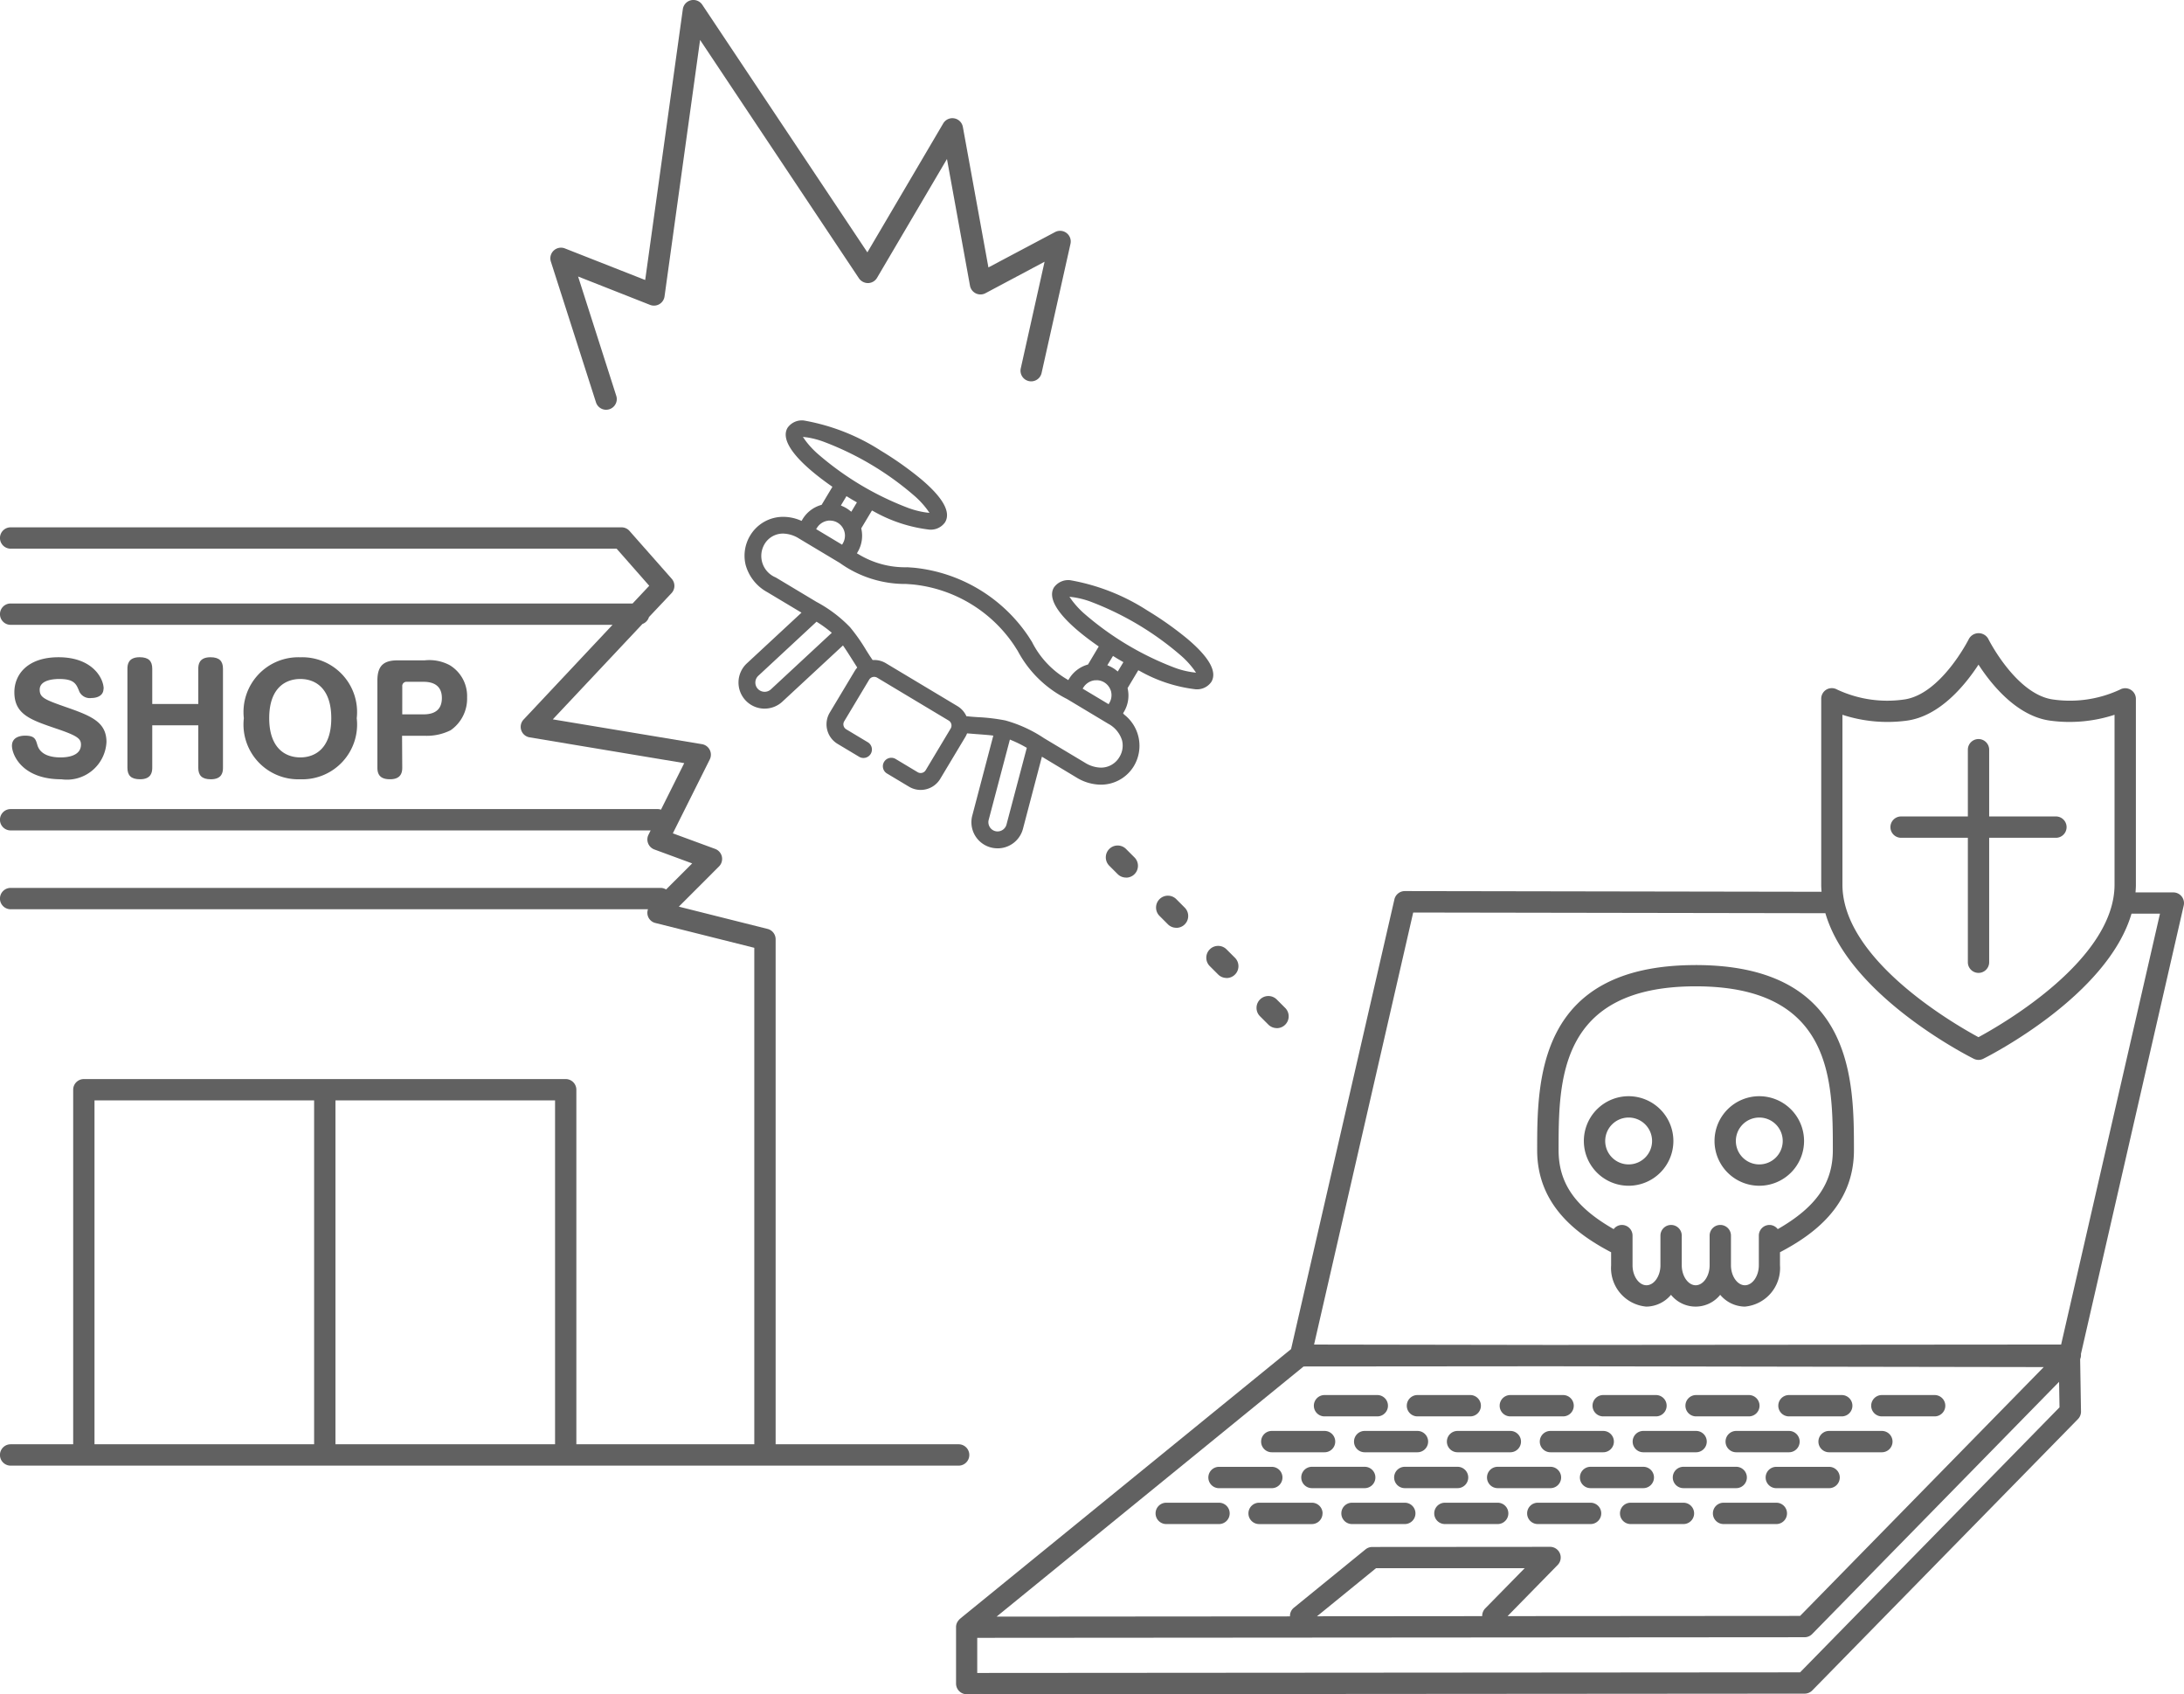<svg id="グループ_904" data-name="グループ 904" xmlns="http://www.w3.org/2000/svg" xmlns:xlink="http://www.w3.org/1999/xlink" width="96.84" height="75.121" viewBox="0 0 96.84 75.121">
  <defs>
    <clipPath id="clip-path">
      <rect id="長方形_595" data-name="長方形 595" width="96.84" height="75.121" fill="#616161"/>
    </clipPath>
  </defs>
  <g id="グループ_903" data-name="グループ 903" transform="translate(0 0)" clip-path="url(#clip-path)">
    <path id="パス_717" data-name="パス 717" d="M66.735,53.323a.524.524,0,0,1-.371-.154l-.371-.371a.525.525,0,1,1,.743-.743l.371.371a.525.525,0,0,1-.371.9M64.508,51.1a.523.523,0,0,1-.371-.154l-.371-.371a.525.525,0,1,1,.743-.743l.371.371a.525.525,0,0,1-.371.9m-2.229-2.228a.523.523,0,0,1-.371-.154l-.371-.372a.525.525,0,0,1,.743-.743l.371.372a.525.525,0,0,1-.372.9m-2.228-2.229a.523.523,0,0,1-.371-.154l-.371-.371a.525.525,0,0,1,.743-.743l.371.371a.525.525,0,0,1-.371.9" transform="translate(-10.124 -7.739)" fill="#616161"/>
    <path id="パス_718" data-name="パス 718" d="M31.916,18.168a.472.472,0,0,1-.45-.329l-2-6.24a.472.472,0,0,1,.623-.584l3.559,1.4L35.317.408a.473.473,0,0,1,.861-.2L43.5,11.189l3.362-5.715a.472.472,0,0,1,.872.155l1.133,6.228,2.956-1.568a.473.473,0,0,1,.683.521L51.222,16.55a.473.473,0,0,1-.923-.206l1.058-4.739L48.737,13a.473.473,0,0,1-.687-.332L47.029,7.05l-3.1,5.268a.472.472,0,0,1-.395.233.487.487,0,0,1-.407-.21L36.082,1.771,34.506,13.143a.473.473,0,0,1-.642.375L30.673,12.26l1.693,5.291a.473.473,0,0,1-.306.594.484.484,0,0,1-.144.022" transform="translate(-5.04 0)" fill="#616161"/>
    <path id="パス_719" data-name="パス 719" d="M4.7,36.556c0,.322-.309.409-.53.409a.516.516,0,0,1-.541-.283c-.133-.334-.22-.56-.889-.56-.138,0-.869.006-.869.472,0,.365.226.447,1.31.825,1.034.366,1.651.649,1.651,1.5a1.756,1.756,0,0,1-2,1.65c-1.757,0-2.191-1.1-2.191-1.486,0-.423.453-.448.579-.448.429,0,.472.152.548.416.138.466.661.548,1.02.548.152,0,.913,0,.913-.567,0-.259-.145-.391-1.1-.712C1.479,37.936.748,37.7.748,36.708c0-.782.579-1.55,1.959-1.55,1.512,0,2,.939,2,1.4" transform="translate(-0.111 -6.017)" fill="#616161"/>
    <path id="パス_720" data-name="パス 720" d="M9.958,37.23V35.669c0-.177.031-.511.541-.511.391,0,.554.17.554.511v4.384c0,.183-.025.516-.541.516-.391,0-.554-.17-.554-.51V38.175H7.917v1.877c0,.183-.031.516-.541.516-.4,0-.56-.17-.56-.51v-4.39c0-.177.031-.511.541-.511.4,0,.56.17.56.511V37.23Z" transform="translate(-1.166 -6.017)" fill="#616161"/>
    <path id="パス_721" data-name="パス 721" d="M18.05,37.86a2.43,2.43,0,0,1-2.5,2.709,2.431,2.431,0,0,1-2.506-2.709,2.43,2.43,0,0,1,2.506-2.7,2.429,2.429,0,0,1,2.5,2.7m-3.881,0c0,1.3.687,1.739,1.379,1.739.637,0,1.373-.378,1.373-1.739,0-1.3-.68-1.738-1.373-1.738-.661,0-1.379.4-1.379,1.738" transform="translate(-2.232 -6.017)" fill="#616161"/>
    <path id="パス_722" data-name="パス 722" d="M21.291,40.081c0,.183-.031.516-.541.516-.391,0-.561-.164-.561-.51V36.219c0-.667.29-.894.894-.894h1.2a1.919,1.919,0,0,1,1.115.215,1.6,1.6,0,0,1,.768,1.429,1.7,1.7,0,0,1-.73,1.455,2.362,2.362,0,0,1-1.153.245h-1Zm0-2.362h.945c.6,0,.812-.3.812-.724,0-.529-.346-.719-.812-.719H21.5a.187.187,0,0,0-.208.209Z" transform="translate(-3.455 -6.046)" fill="#616161"/>
    <path id="パス_723" data-name="パス 723" d="M42.506,68.865H34.392V46.473a.472.472,0,0,0-.357-.458L30.1,45.027l1.781-1.782a.473.473,0,0,0-.171-.778l-1.876-.69L31.472,38.5a.473.473,0,0,0-.346-.677l-6.615-1.1,3.976-4.23a.465.465,0,0,0,.288-.305l1-1.06a.473.473,0,0,0,.01-.637l-1.872-2.122a.471.471,0,0,0-.354-.16H.472a.473.473,0,0,0,0,.946H27.341L28.788,30.8l-.739.786H.472a.473.473,0,0,0,0,.946H27.16l-3.944,4.2a.472.472,0,0,0,.267.789l6.856,1.143-1.031,2.064a.445.445,0,0,0-.132-.027H.472a.473.473,0,0,0,0,.947H28.849l-.094.189a.473.473,0,0,0,.259.655l1.678.618-1.157,1.156a.46.46,0,0,0-.233-.07H.472a.473.473,0,0,0,0,.947h28.26a.465.465,0,0,0,.329.609l4.385,1.1V68.865h-7.89V53.145a.473.473,0,0,0-.472-.473H3.717a.473.473,0,0,0-.472.473v15.72H.472a.473.473,0,0,0,0,.947H42.506a.473.473,0,0,0,0-.947m-17.894,0H14.874V53.618h9.738ZM4.19,53.618h9.738V68.865H4.19Z" transform="translate(0 -4.828)" fill="#616161"/>
    <path id="パス_724" data-name="パス 724" d="M86.712,58.641A1.985,1.985,0,1,0,88.7,60.626a1.988,1.988,0,0,0-1.984-1.985m0,3.024a1.039,1.039,0,1,1,1.039-1.039,1.04,1.04,0,0,1-1.039,1.039" transform="translate(-14.501 -10.037)" fill="#616161"/>
    <path id="パス_725" data-name="パス 725" d="M93.706,58.641a1.985,1.985,0,1,0,1.985,1.985,1.987,1.987,0,0,0-1.985-1.985m0,3.024a1.039,1.039,0,1,1,1.039-1.039,1.04,1.04,0,0,1-1.039,1.039" transform="translate(-15.698 -10.037)" fill="#616161"/>
    <path id="パス_726" data-name="パス 726" d="M89.257,51.626c-7.024,0-7.024,5.14-7.024,8.211,0,2.482,1.84,3.767,3.279,4.522v.579a1.715,1.715,0,0,0,1.563,1.831,1.451,1.451,0,0,0,1.092-.523,1.4,1.4,0,0,0,2.182,0,1.45,1.45,0,0,0,1.091.523A1.716,1.716,0,0,0,93,64.937v-.579c1.438-.755,3.279-2.041,3.279-4.522,0-3.071,0-8.211-7.025-8.211M92.9,63.333a.465.465,0,0,0-.366-.185.473.473,0,0,0-.472.473v1.316c0,.48-.283.885-.618.885s-.618-.405-.618-.885V63.621a.473.473,0,1,0-.946,0v1.316c0,.48-.283.885-.618.885s-.618-.405-.618-.885V63.621a.472.472,0,1,0-.945,0v1.316c0,.48-.283.885-.619.885s-.618-.405-.618-.885V63.621a.473.473,0,0,0-.472-.473.464.464,0,0,0-.365.185c-1.7-.971-2.442-2.034-2.442-3.5,0-3.066,0-7.265,6.08-7.265s6.08,4.2,6.08,7.265c0,1.462-.744,2.525-2.441,3.5" transform="translate(-14.074 -8.836)" fill="#616161"/>
    <path id="パス_727" data-name="パス 727" d="M105.581,45.945a.474.474,0,0,0-.46-.579l-1.678,0c.009-.114.017-.227.017-.342V36.784a.473.473,0,0,0-.7-.413,5.257,5.257,0,0,1-2.961.443c-1.643-.214-2.878-2.671-2.89-2.7a.492.492,0,0,0-.847,0c-.012.025-1.247,2.482-2.89,2.7a5.239,5.239,0,0,1-2.961-.443.477.477,0,0,0-.47,0,.472.472,0,0,0-.234.408v8.237c0,.108.007.215.015.322l-18.479-.031h0a.473.473,0,0,0-.461.367L66,65.615,51.313,77.577c-.007.007-.012.015-.019.022a.433.433,0,0,0-.037.041.469.469,0,0,0-.063.094.38.38,0,0,0-.022.05.451.451,0,0,0-.027.136.219.219,0,0,0,0,.025v2.5a.473.473,0,0,0,.472.473l37.157-.027a.477.477,0,0,0,.337-.142l11.781-12.032a.473.473,0,0,0,.134-.339l-.038-2.318a.467.467,0,0,0,.035-.228ZM90.448,37.49a6.419,6.419,0,0,0,2.841.262c1.482-.192,2.614-1.6,3.192-2.485.577.889,1.709,2.293,3.192,2.485a6.427,6.427,0,0,0,2.84-.262v7.531c0,3.318-4.942,6.174-6.033,6.764-1.091-.59-6.032-3.442-6.032-6.764ZM66.556,66.385l10.853-.009,21.964.036L88.57,77.445,75.6,77.454l2.225-2.272a.473.473,0,0,0-.338-.8l-7.885.006a.477.477,0,0,0-.3.106l-3.183,2.592a.466.466,0,0,0-.167.38l-13.009.01Zm8.052,10.728a.471.471,0,0,0-.133.342l-7.325.006,2.617-2.132,6.592,0ZM88.57,79.947l-36.486.027V78.417l36.685-.027a.47.47,0,0,0,.337-.142l10.948-11.182.019,1.131Zm11.575-14.535-22.611.018L67.02,65.413l4.395-19.155,18.277.03c1.062,3.659,6.33,6.33,6.579,6.454a.472.472,0,0,0,.422,0c.249-.124,5.5-2.786,6.573-6.434l1.262,0Z" transform="translate(-8.753 -5.798)" fill="#616161"/>
    <path id="パス_728" data-name="パス 728" d="M70.762,75.573H73.1a.473.473,0,1,0,0-.946h-2.34a.473.473,0,0,0,0,.946" transform="translate(-12.03 -12.773)" fill="#616161"/>
    <path id="パス_729" data-name="パス 729" d="M75.732,75.573h2.34a.473.473,0,0,0,0-.946h-2.34a.473.473,0,0,0,0,.946" transform="translate(-12.881 -12.773)" fill="#616161"/>
    <path id="パス_730" data-name="パス 730" d="M80.7,75.573h2.34a.473.473,0,1,0,0-.946H80.7a.473.473,0,0,0,0,.946" transform="translate(-13.731 -12.773)" fill="#616161"/>
    <path id="パス_731" data-name="パス 731" d="M85.669,75.573h2.34a.473.473,0,0,0,0-.946h-2.34a.473.473,0,0,0,0,.946" transform="translate(-14.582 -12.773)" fill="#616161"/>
    <path id="パス_732" data-name="パス 732" d="M90.638,75.573h2.34a.473.473,0,1,0,0-.946h-2.34a.473.473,0,0,0,0,.946" transform="translate(-15.432 -12.773)" fill="#616161"/>
    <path id="パス_733" data-name="パス 733" d="M95.607,75.573h2.34a.473.473,0,1,0,0-.946h-2.34a.473.473,0,0,0,0,.946" transform="translate(-16.283 -12.773)" fill="#616161"/>
    <path id="パス_734" data-name="パス 734" d="M100.576,75.573h2.34a.473.473,0,1,0,0-.946h-2.34a.473.473,0,0,0,0,.946" transform="translate(-17.133 -12.773)" fill="#616161"/>
    <path id="パス_735" data-name="パス 735" d="M67.939,77.492h2.34a.473.473,0,1,0,0-.946h-2.34a.473.473,0,0,0,0,.946" transform="translate(-11.547 -13.101)" fill="#616161"/>
    <path id="パス_736" data-name="パス 736" d="M75.249,76.546h-2.34a.473.473,0,1,0,0,.946h2.34a.473.473,0,0,0,0-.946" transform="translate(-12.398 -13.101)" fill="#616161"/>
    <path id="パス_737" data-name="パス 737" d="M80.217,76.546h-2.34a.473.473,0,1,0,0,.946h2.34a.473.473,0,0,0,0-.946" transform="translate(-13.248 -13.101)" fill="#616161"/>
    <path id="パス_738" data-name="パス 738" d="M85.186,76.546h-2.34a.473.473,0,1,0,0,.946h2.34a.473.473,0,0,0,0-.946" transform="translate(-14.098 -13.101)" fill="#616161"/>
    <path id="パス_739" data-name="パス 739" d="M90.155,76.546h-2.34a.473.473,0,1,0,0,.946h2.34a.473.473,0,0,0,0-.946" transform="translate(-14.949 -13.101)" fill="#616161"/>
    <path id="パス_740" data-name="パス 740" d="M95.124,77.492a.473.473,0,0,0,0-.946h-2.34a.473.473,0,1,0,0,.946Z" transform="translate(-15.799 -13.101)" fill="#616161"/>
    <path id="パス_741" data-name="パス 741" d="M100.093,76.546h-2.34a.473.473,0,0,0,0,.946h2.34a.473.473,0,0,0,0-.946" transform="translate(-16.65 -13.101)" fill="#616161"/>
    <path id="パス_742" data-name="パス 742" d="M65.116,79.413h2.34a.473.473,0,1,0,0-.946h-2.34a.473.473,0,0,0,0,.946" transform="translate(-11.064 -13.43)" fill="#616161"/>
    <path id="パス_743" data-name="パス 743" d="M69.613,78.939a.473.473,0,0,0,.472.473h2.341a.473.473,0,0,0,0-.947H70.085a.473.473,0,0,0-.472.473" transform="translate(-11.914 -13.43)" fill="#616161"/>
    <path id="パス_744" data-name="パス 744" d="M74.582,78.939a.473.473,0,0,0,.472.473h2.34a.473.473,0,0,0,0-.947h-2.34a.473.473,0,0,0-.472.473" transform="translate(-12.765 -13.43)" fill="#616161"/>
    <path id="パス_745" data-name="パス 745" d="M79.55,78.939a.473.473,0,0,0,.472.473h2.341a.473.473,0,0,0,0-.947H80.022a.473.473,0,0,0-.472.473" transform="translate(-13.615 -13.43)" fill="#616161"/>
    <path id="パス_746" data-name="パス 746" d="M84.52,78.939a.472.472,0,0,0,.472.473h2.339a.473.473,0,0,0,0-.947H84.992a.472.472,0,0,0-.472.473" transform="translate(-14.466 -13.43)" fill="#616161"/>
    <path id="パス_747" data-name="パス 747" d="M89.488,78.939a.473.473,0,0,0,.472.473H92.3a.473.473,0,0,0,0-.947H89.96a.473.473,0,0,0-.472.473" transform="translate(-15.316 -13.43)" fill="#616161"/>
    <path id="パス_748" data-name="パス 748" d="M97.27,78.467H94.93a.473.473,0,1,0,0,.946h2.34a.473.473,0,0,0,0-.946" transform="translate(-16.167 -13.43)" fill="#616161"/>
    <path id="パス_749" data-name="パス 749" d="M64.633,80.386h-2.34a.473.473,0,0,0,0,.946h2.34a.473.473,0,0,0,0-.946" transform="translate(-10.581 -13.758)" fill="#616161"/>
    <path id="パス_750" data-name="パス 750" d="M70.075,80.859a.473.473,0,0,0-.472-.473H67.261a.473.473,0,0,0,0,.947H69.6a.473.473,0,0,0,.472-.473" transform="translate(-11.431 -13.758)" fill="#616161"/>
    <path id="パス_751" data-name="パス 751" d="M74.571,80.386h-2.34a.473.473,0,1,0,0,.946h2.34a.473.473,0,0,0,0-.946" transform="translate(-12.282 -13.758)" fill="#616161"/>
    <path id="パス_752" data-name="パス 752" d="M79.54,80.386H77.2a.473.473,0,1,0,0,.946h2.34a.473.473,0,0,0,0-.946" transform="translate(-13.132 -13.758)" fill="#616161"/>
    <path id="パス_753" data-name="パス 753" d="M84.509,80.386h-2.34a.473.473,0,1,0,0,.946h2.34a.473.473,0,0,0,0-.946" transform="translate(-13.982 -13.758)" fill="#616161"/>
    <path id="パス_754" data-name="パス 754" d="M89.478,80.386H87.137a.473.473,0,0,0,0,.946h2.341a.473.473,0,0,0,0-.946" transform="translate(-14.833 -13.758)" fill="#616161"/>
    <path id="パス_755" data-name="パス 755" d="M94.447,80.386h-2.34a.473.473,0,1,0,0,.946h2.34a.473.473,0,0,0,0-.946" transform="translate(-15.683 -13.758)" fill="#616161"/>
    <path id="パス_756" data-name="パス 756" d="M101.605,43.913h2.96v5.518a.472.472,0,1,0,.945,0V43.913h2.96a.473.473,0,0,0,0-.946h-2.96V40.008a.472.472,0,1,0-.945,0v2.959h-2.96a.473.473,0,0,0,0,.946" transform="translate(-17.309 -6.767)" fill="#616161"/>
    <path id="パス_757" data-name="パス 757" d="M50.993,41.462a1.156,1.156,0,0,1-1.12-1.453l.932-3.544-.092-.012c-.183-.019-.392-.036-.645-.054l-.425-.034-.024.053a.876.876,0,0,1-.061.118l-1.107,1.847a1.014,1.014,0,0,1-.867.49,1,1,0,0,1-.516-.143l-.99-.593a.375.375,0,0,1,.385-.643h0l.99.594a.26.26,0,0,0,.354-.09l1.107-1.847a.258.258,0,0,0-.088-.354l-3.17-1.9a.256.256,0,0,0-.133-.037.272.272,0,0,0-.1.019.26.26,0,0,0-.123.106l-1.107,1.847a.259.259,0,0,0,.09.353l.957.574a.375.375,0,1,1-.385.644l-.957-.573a1.012,1.012,0,0,1-.346-1.384L44.659,33.6a1.109,1.109,0,0,1,.076-.109l.036-.046-.228-.359c-.134-.212-.247-.39-.352-.543l-.052-.076-2.687,2.492a1.157,1.157,0,0,1-.787.309h-.046a1.158,1.158,0,0,1-.741-2.007L42.3,31.013,40.776,30.1a1.968,1.968,0,0,1-.956-1.216,1.732,1.732,0,0,1,.2-1.284,1.7,1.7,0,0,1,1.474-.835,1.966,1.966,0,0,1,.745.152l.065.027.036-.061a1.418,1.418,0,0,1,.822-.642l.03-.008.479-.8-.062-.044c-1.574-1.106-2.259-2.018-1.927-2.572a.772.772,0,0,1,.72-.324,9.238,9.238,0,0,1,3.417,1.339A14.859,14.859,0,0,1,47.6,25.091c.976.823,1.334,1.466,1.067,1.913a.772.772,0,0,1-.72.325,6.591,6.591,0,0,1-2.456-.812l-.067-.034-.475.792.007.031a1.415,1.415,0,0,1-.159,1.007l-.041.07.071.04A3.985,3.985,0,0,0,47,29l.277.02a6.956,6.956,0,0,1,5.092,3.053l.152.239A4,4,0,0,0,54.06,33.96l.069.044.043-.069a1.422,1.422,0,0,1,.8-.614l.031-.008.477-.8-.061-.043c-1.575-1.1-2.259-2.018-1.927-2.572a.775.775,0,0,1,.72-.324,9.239,9.239,0,0,1,3.416,1.339,14.954,14.954,0,0,1,1.778,1.257c.976.823,1.334,1.466,1.067,1.913a.771.771,0,0,1-.72.325A6.576,6.576,0,0,1,57.3,33.6l-.067-.033-.474.792.007.032a1.414,1.414,0,0,1-.171,1.024l-.036.059.046.056a1.752,1.752,0,0,1,.439,2.275,1.707,1.707,0,0,1-1.475.835,2.1,2.1,0,0,1-1.087-.324L52.96,37.4l-.841,3.2a1.161,1.161,0,0,1-1.126.863M50.6,40.2a.411.411,0,0,0,.29.5.438.438,0,0,0,.1.013.41.41,0,0,0,.4-.307l.9-3.4-.055-.031a5.571,5.571,0,0,0-.61-.3l-.085-.035Zm-5.074-7.088a1,1,0,0,1,.517.144l3.17,1.9a1.007,1.007,0,0,1,.383.414l.019.038.044,0c.063.007.124.014.185.019l.279.02a8.247,8.247,0,0,1,1.218.146,5.938,5.938,0,0,1,1.716.788l1.81,1.084a1.38,1.38,0,0,0,.706.219.945.945,0,0,0,.826-.473.962.962,0,0,0,.114-.737,1.256,1.256,0,0,0-.611-.735l-1.825-1.095a5.01,5.01,0,0,1-2.19-2.137l-.152-.238a6.169,6.169,0,0,0-4.517-2.708l-.275-.02A4.977,4.977,0,0,1,44,28.81l-1.81-1.084a1.377,1.377,0,0,0-.706-.219.948.948,0,0,0-.826.472,1.03,1.03,0,0,0,.5,1.473l1.809,1.085a5.961,5.961,0,0,1,1.485,1.121,8.008,8.008,0,0,1,.716,1.019l.157.248.127.187Zm9.853.9c-.026,0-.051,0-.076,0a.689.689,0,0,0-.492.3l-.045.07,1.152.69.041-.072a.67.67,0,0,0,.055-.535L56,34.433a.665.665,0,0,0-.62-.425Zm-14.994-.2a.41.41,0,0,0-.022.579.415.415,0,0,0,.3.131.41.41,0,0,0,.281-.109l2.7-2.507-.07-.058a5.509,5.509,0,0,0-.554-.4l-.053-.034Zm13.9-3.355a3.9,3.9,0,0,0,.53.579,13.3,13.3,0,0,0,4.041,2.421,3.732,3.732,0,0,0,.758.194l.181.023-.105-.149a3.893,3.893,0,0,0-.53-.578,13.347,13.347,0,0,0-4.04-2.421,3.818,3.818,0,0,0-.758-.195l-.182-.023Zm1.576,2.887.085.038a1.485,1.485,0,0,1,.162.083,1.348,1.348,0,0,1,.144.1l.072.057.249-.414-.261-.152-.2-.124ZM43.494,26.933a.689.689,0,0,0-.5.307l-.045.069L44.1,28l.041-.072a.672.672,0,0,0,.053-.537l-.017-.045a.665.665,0,0,0-.617-.415.378.378,0,0,0-.07,0Zm-1.024-3.557a3.815,3.815,0,0,0,.531.578,13.281,13.281,0,0,0,4.036,2.418,3.861,3.861,0,0,0,.758.195l.181.022-.105-.149a3.887,3.887,0,0,0-.53-.577,13.3,13.3,0,0,0-4.04-2.421,3.806,3.806,0,0,0-.758-.2l-.182-.022Zm1.576,2.885.084.038a1.307,1.307,0,0,1,.162.084,1.237,1.237,0,0,1,.144.1l.072.056.249-.415-.233-.135-.23-.141Z" transform="translate(-6.761 -3.849)" fill="#616161"/>
  </g>
</svg>
